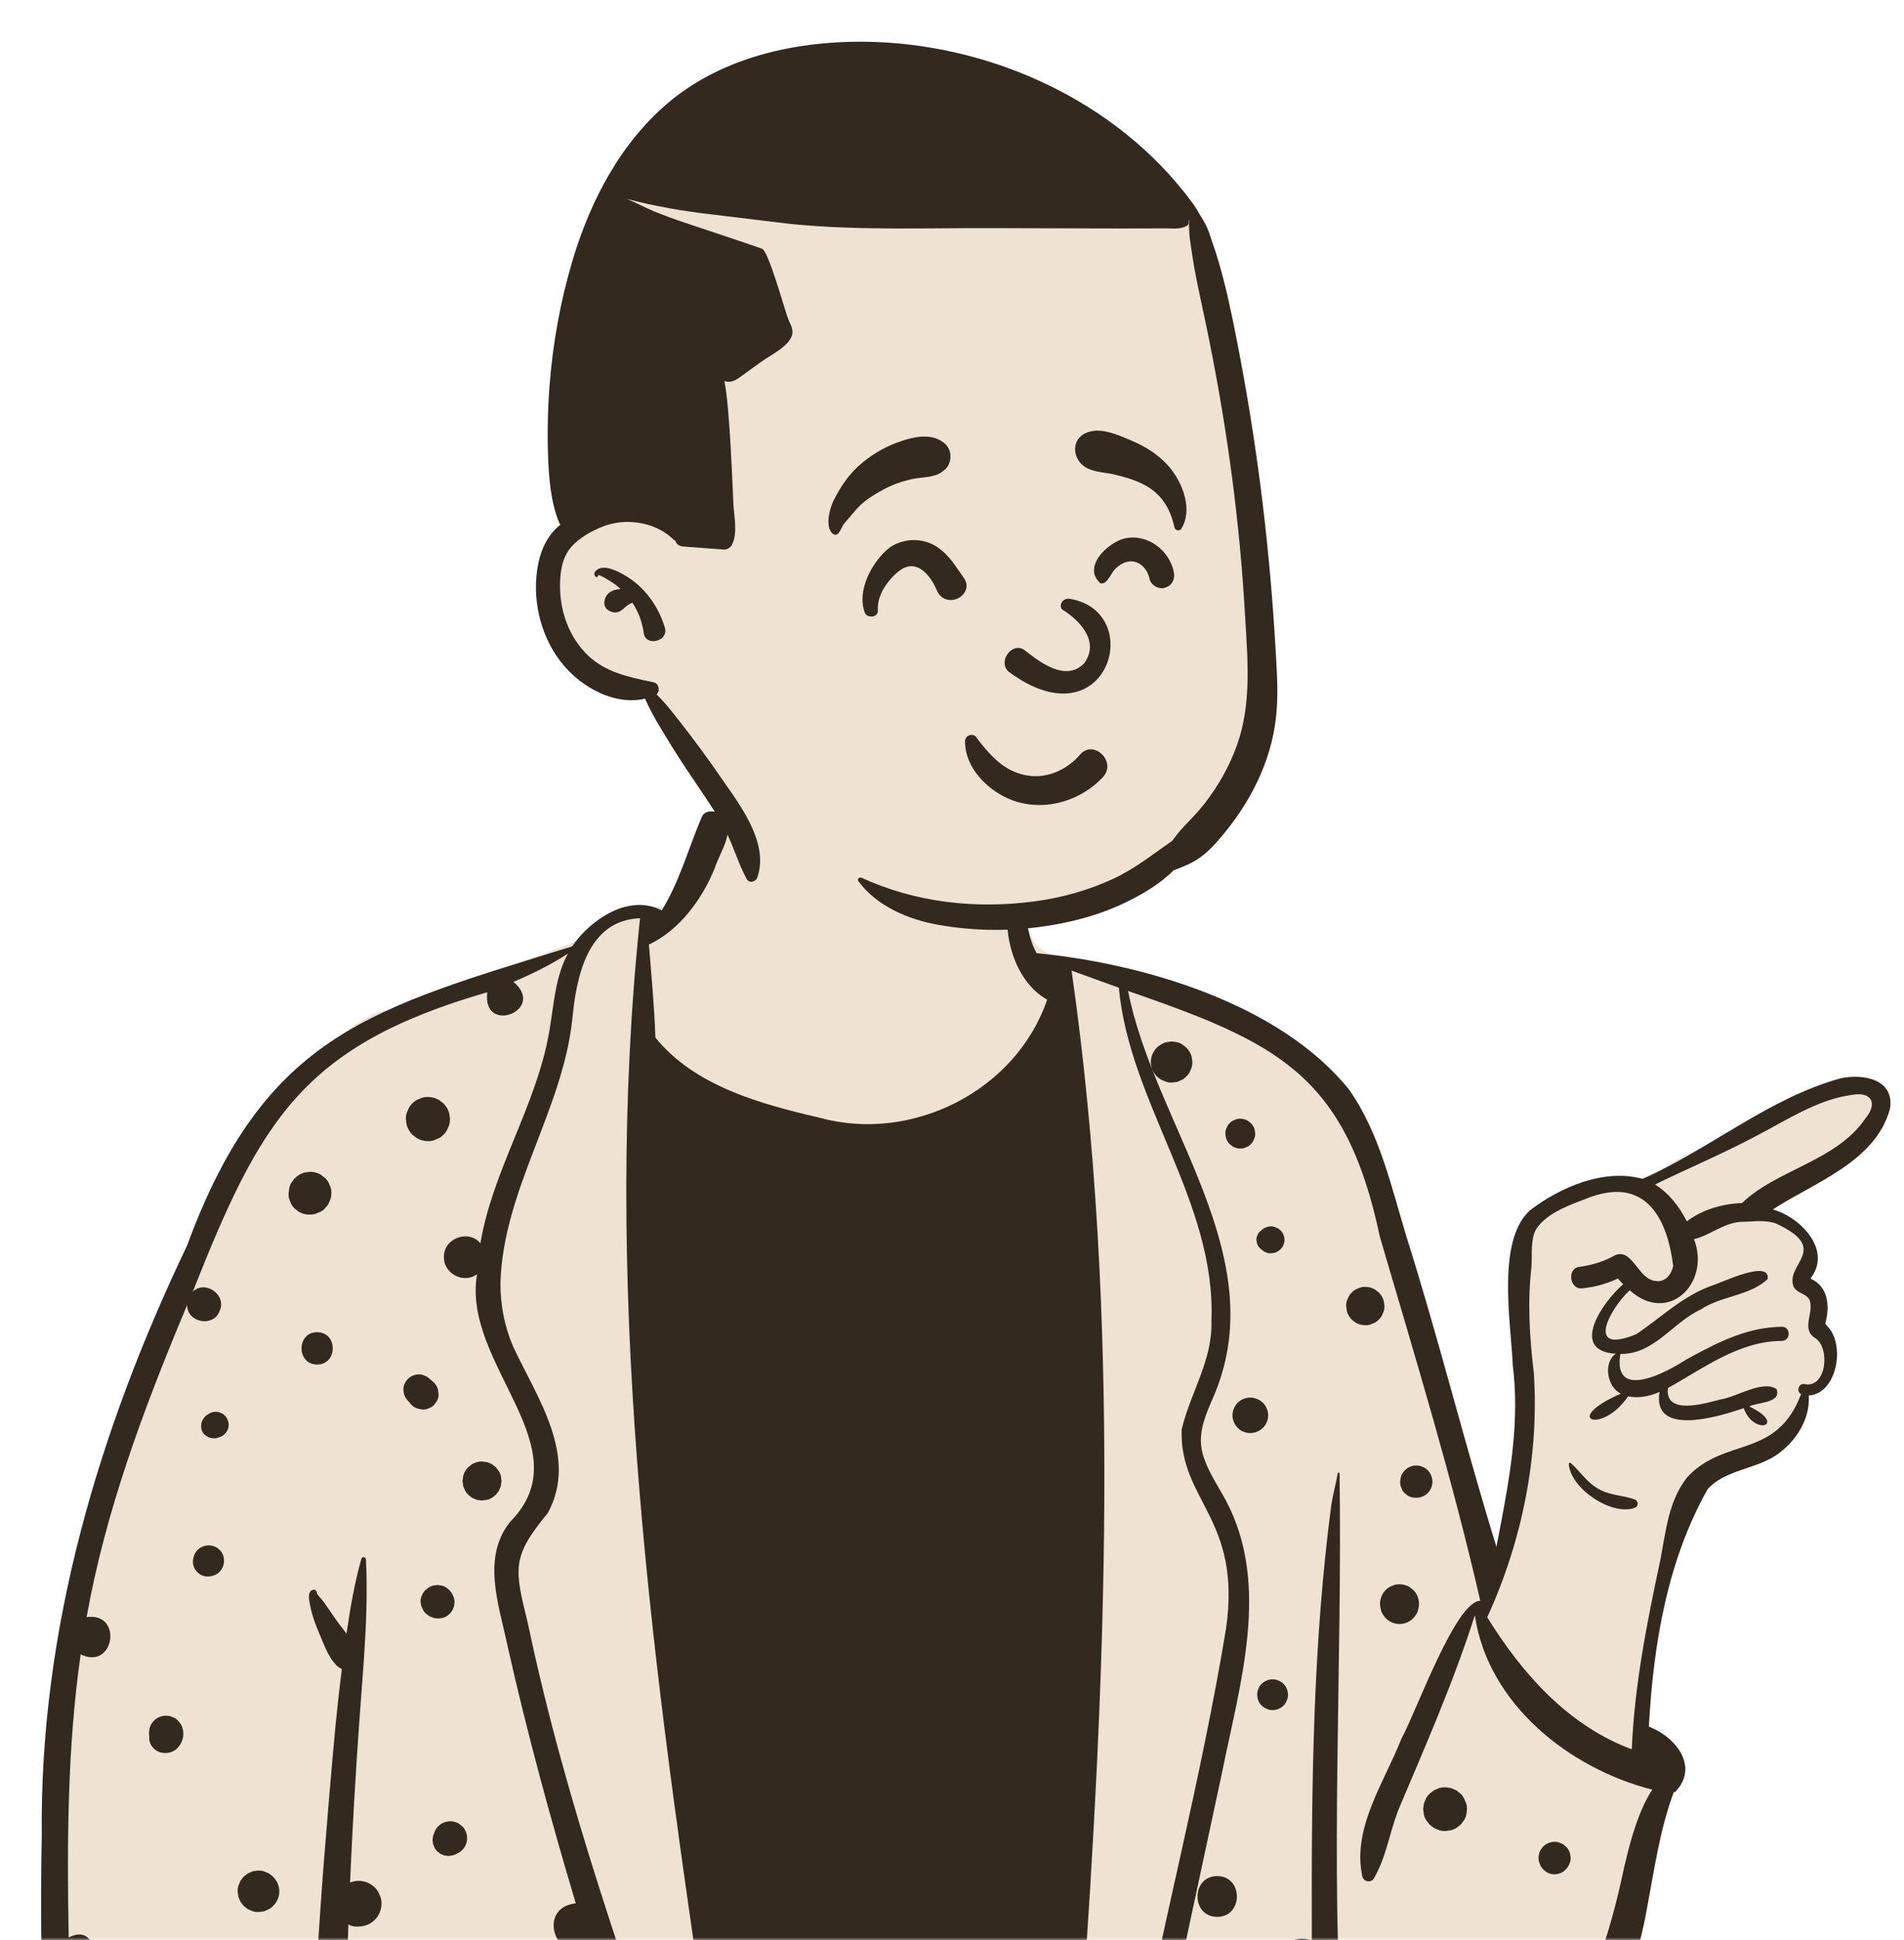 <svg xmlns="http://www.w3.org/2000/svg" width="323" height="329" viewBox="0 0 323 329" fill="none"><mask id="mask0_15548_3862" style="mask-type:alpha" maskUnits="userSpaceOnUse" x="0" y="0" width="323" height="329"><rect width="323" height="329" fill="#D9D9D9"></rect></mask><g mask="url(#mask0_15548_3862)"><path fill-rule="evenodd" clip-rule="evenodd" d="M146.281 123.332C156.182 123.82 171.597 128.065 172.368 130.777C173.572 135.013 170.986 150.894 175.311 159.448C177.155 163.094 184.157 162.767 186.87 163.955C195.947 167.928 222.82 175.463 228.36 184.952C230.58 188.753 244.222 235.922 251.47 259.985C252.287 262.698 253.21 265.207 254.214 267.531L254.583 265.726C257.538 251.181 259.016 242.377 259.016 239.311C259.016 234.522 255.195 214.314 259.016 209.176C262.798 204.088 271.913 199.928 276.014 199.846L276.137 199.844C278.83 199.844 281.166 199.003 283.146 197.319L286.05 195.859C300.819 188.448 309.448 184.383 311.937 183.663C315.908 182.515 322.666 184.961 319.287 188.633C317.034 191.081 311.373 195.411 302.304 201.624L298.885 204.341L299.298 204.557C303.717 206.883 306.316 208.841 307.093 210.431C307.895 212.07 307.51 214.009 305.94 216.247L306.178 216.479C308.164 218.429 309.158 219.736 309.158 220.402V223.655C311.134 226.549 311.628 228.963 310.64 230.896C309.652 232.829 308.085 234.504 305.94 235.922C304.359 240.08 302.476 243.04 300.292 244.8C298.107 246.561 294.332 248.027 288.966 249.198L284.111 260.808L280.176 277.119L278.194 295.319L278.769 295.736C281.437 297.679 283.146 299.12 283.146 300.609C283.146 302.928 272.381 357.467 255.632 359.908C252.009 360.436 233.223 357.847 227.055 352.829L227.146 353.371C228.598 362.137 228.291 366.689 226.225 367.027C200.842 371.189 128.754 372.474 9.959 370.885C9.252 307.834 12.448 265.844 19.547 244.913C37.702 191.382 57.719 173.098 64.721 171.532C70.856 170.161 92.126 161.695 98.073 159.448C101.954 157.981 102.786 153.583 107.209 153.583L107.566 153.585C111.844 153.628 115.637 154.393 117.768 152.193C123.361 146.42 121.797 138.429 124.117 130.777C125.396 126.562 134.132 122.732 146.281 123.332Z" fill="#F0E2D3"></path><path fill-rule="evenodd" clip-rule="evenodd" d="M119.08 138.448C119.662 137.297 121.204 137.446 122.222 137.968C125.275 140.2 122.081 144.526 121.236 147.25C119.064 152.533 115.291 157.695 110.082 160.164C110.514 165.416 111.003 170.656 111.183 175.923C117.843 184.183 129.07 187.198 139.037 189.517C154.691 193.846 172.358 184.976 177.642 169.503C171.628 166.087 169.682 157.141 171.477 150.9C171.633 150.461 172.312 150.268 172.554 150.757C174.2 154.144 173.981 158.275 175.853 161.621C193.82 163.341 217.008 170.121 228.779 184.651C233.996 191.92 236.062 201.375 238.631 209.8C244.113 227.169 248.481 244.89 253.857 262.277L254.491 258.987C256.228 249.924 257.806 240.739 256.633 231.523L256.612 231.082C256.229 223.749 253.934 210.121 259.621 205.17C264.765 201.239 272.218 198.08 278.673 199.892C290.161 194.78 300.077 186.172 312.312 182.819C316.077 182.044 321.495 182.962 320.605 188.07C318.138 197.004 307.808 200.472 300.747 205.079C305.273 206.306 310.791 211.81 307.255 216.61C307.224 216.695 307.197 216.76 307.17 216.811C310.038 218.082 310.44 221.277 309.736 224.016C309.664 224.74 309.474 224.118 309.899 224.774C313.135 227.826 311.705 236.333 306.83 236.621C307.149 240.652 304.56 244.567 301.28 246.766C297.745 249.134 292.634 249.236 289.708 252.479C282.837 264.594 280.467 278.896 279.718 292.77C284.247 294.465 288.311 299.534 284.196 303.835C284.114 303.845 284.033 303.854 283.951 303.861C281.566 310.227 280.645 317.013 279.383 323.661C277.442 335.005 272.384 345.42 265.925 354.87C258.456 367.379 238.371 365.396 228.252 357.323C228.293 359.441 228.642 361.547 227.964 363.593C226.962 365.802 224.521 364.848 224.28 362.673C218.931 365.681 217.671 355.751 223.617 357.326C223.159 350.148 222.894 342.96 222.679 335.77C215.947 337.949 215.657 326.78 222.543 329.014L222.535 325.926C222.484 302.251 222.746 278.495 225.87 255.007C226.159 253.25 226.648 251.551 226.934 249.804C226.964 249.623 227.246 249.675 227.248 249.848C227.731 282.732 225.582 315.687 227.824 348.582C229.691 349.151 230.435 351.293 231.818 352.541C234.886 355.374 239.065 356.754 243.151 357.234C254.594 358.839 259.535 355.344 264.63 345.398C262.332 346.934 259.226 344.221 260.627 341.791L260.671 341.717C262.126 339.142 266.234 340.685 265.714 343.569C270.837 335.365 273.519 326.114 275.499 316.728L275.767 315.606C276.73 311.622 277.979 307.055 280.291 303.45C266.193 299.857 252.402 288.91 250.196 273.891C246.617 285.136 241.768 296.129 237.146 307.066C235.719 310.869 235.124 314.957 233.078 318.485C232.603 319.301 231.396 319.09 231.127 318.23C229.287 310.003 234.863 302.178 237.757 294.773C240.121 290.588 246.907 271.475 251.114 271.429C246.387 250.709 240.081 230.144 234.077 209.682C228.27 182.052 216.437 176.724 191.371 168.025C195.892 191.066 216.535 213.369 205.55 237.535L205.283 238.162C204.16 240.827 203.226 243.512 204.011 246.436C204.772 249.274 206.505 251.738 207.892 254.29C215.644 268.707 210.308 285.544 207.311 300.558C203.525 318.164 199.785 335.787 195.871 353.367C195.1 356.874 194.6 360.487 193.434 363.886C192.833 365.64 189.832 365.473 190.026 363.427C190.396 359.458 191.511 355.587 192.327 351.689C197.2 326.451 203.794 301.511 207.986 276.163C210.683 257.399 200.066 254.516 200.462 242.392C201.905 236.191 205.725 230.658 205.506 224.05C206.355 203.823 191.621 187.136 189.802 167.464L186.591 166.318C184.986 165.744 183.382 165.164 181.784 164.571C190.197 223.409 187.642 283.531 183.437 342.659C182.578 345.387 183.395 364.446 179.793 362.754C179.611 363.819 179.045 364.866 177.815 364.861C166.644 364.963 155.469 365.14 144.298 365.273C138.925 364.778 131.539 366.829 126.969 363.729C121.692 362.223 121.085 347.932 119.675 342.839L119.125 339.134C110.158 278.603 102.134 216.824 108.579 155.693C99.612 156.038 97.761 165.716 97.096 172.762C95.433 188.315 85.384 201.709 84.902 217.44C84.862 221.256 85.582 224.954 87.108 228.458C91.155 237.043 98.156 246.969 92.924 256.557C86.736 264.022 87.272 265.986 89.542 275.211C95.93 305.707 106.539 335.024 116.631 364.427C114.438 375.855 101.249 333.429 100.008 330.23C94.17 333.166 90.981 323.424 97.677 322.73C93.376 308.333 89.418 293.828 86.122 279.164L86.035 278.751C84.579 271.975 81.716 264.041 86.551 258.031C99.019 245.423 78.314 231.331 80.926 216.057C78.671 217.729 75.257 215.97 75.308 213.161C75.206 209.999 79.454 208.379 81.497 210.792C83.599 198.4 90.91 187.581 93.122 175.226L93.222 174.645C93.972 170.279 94.183 165.684 96.328 161.704C93.409 163.6 90.299 165.133 87.101 166.486C92.819 171.261 81.746 175.62 82.663 168.243C51.305 177.315 44.218 189.966 32.704 219.02C34.855 216.931 38.539 219.634 37.252 222.299C36.224 225.106 31.744 224.286 31.746 221.294L31.221 222.545C24.24 239.238 17.885 256.337 14.692 274.202C20.956 273.318 19.361 283.329 13.686 280.506C11.408 296.394 11.372 312.508 11.65 328.524C16.934 325.753 17.093 335.168 11.701 332.483C11.899 345.609 12.187 358.734 12.405 371.859C12.449 374.652 8.14 374.639 8.072 371.859C7.568 351.692 6.651 331.488 7.087 311.314C6.677 276.301 16.743 242.553 31.74 211.188C45.011 175.074 63.341 170.966 97.066 160.466C100.179 155.845 106.83 151.475 112.256 154.377C115.292 149.476 116.834 143.67 119.08 138.448ZM61.3 264.316C61.425 263.87 62.061 263.982 62.081 264.421C62.363 270.086 62.112 275.789 61.724 281.478C61.489 284.952 61.201 288.421 60.956 291.871C60.307 300.972 59.784 310.084 59.386 319.202C59.526 319.144 59.668 319.093 59.818 319.052C60.504 318.865 61.191 318.865 61.877 319.052C62.489 319.223 63.025 319.522 63.486 319.954L63.583 320.048C63.961 320.398 64.229 320.813 64.385 321.292C64.608 321.718 64.721 322.174 64.721 322.662L64.718 322.784C64.715 323.484 64.542 324.133 64.188 324.738C63.845 325.319 63.383 325.782 62.802 326.128C62.197 326.478 61.547 326.652 60.848 326.655C60.773 326.662 60.698 326.669 60.623 326.672C60.103 326.692 59.617 326.584 59.168 326.349L59.101 326.329V326.329C58.931 330.954 58.791 335.583 58.69 340.212C58.598 344.246 58.475 348.28 58.394 352.314L58.356 354.332V354.332L58.282 358.791C58.258 360.626 58.27 362.382 57.646 364.111L57.571 364.311C57.123 365.466 56.773 367.074 55.573 367.716C54.615 368.229 53.323 368.039 52.773 367.039C52.31 366.204 52.711 365 53.395 364.436C53.381 364.399 53.361 364.365 53.344 364.328C53.238 364.021 53.078 363.733 52.983 363.424C52.684 362.445 52.766 361.402 52.762 360.385C52.762 358.591 52.823 356.797 52.871 355.005C52.977 351.192 53.099 347.383 53.248 343.573C53.753 330.793 54.704 318.012 55.794 305.268L56.163 300.967C56.656 295.247 57.166 289.521 57.887 283.83C57.921 283.558 57.955 283.286 57.993 283.014C57.605 282.821 57.245 282.552 56.959 282.253C55.814 281.051 55.12 279.254 54.469 277.705L54.319 277.352C53.612 275.701 52.96 274.029 52.623 272.255L52.591 272.091C52.437 271.336 52.135 269.997 52.936 269.631C53.354 269.441 53.618 269.577 53.755 269.995C53.772 270.049 53.758 270.11 53.728 270.158C54.057 270.664 54.574 271.137 54.9 271.606L56.017 273.202V273.202L56.569 274.005C57.269 275.035 58.017 276.02 58.788 276.992C59.396 272.724 60.141 268.472 61.3 264.316ZM107.091 359.437C108.488 358.343 110.762 358.937 110.762 360.956C110.762 362.985 108.485 363.57 107.091 362.475L107.022 362.424V362.424L106.955 362.37C106.197 361.777 106.171 360.234 106.898 359.59L106.955 359.543C106.999 359.505 107.044 359.471 107.091 359.437ZM46.243 355.492L46.363 355.495C46.995 355.495 47.583 355.654 48.13 355.974C48.368 356.154 48.602 356.337 48.84 356.521C49.276 356.956 49.575 357.473 49.741 358.068L49.867 358.999V358.999C49.884 359.481 49.785 359.93 49.564 360.348C49.422 360.783 49.18 361.16 48.84 361.476C48.521 361.82 48.147 362.061 47.712 362.2C47.329 362.402 46.92 362.505 46.483 362.505L46.363 362.503C45.728 362.503 45.139 362.343 44.592 362.023C44.354 361.843 44.12 361.66 43.882 361.476C43.45 361.041 43.148 360.524 42.982 359.93C42.941 359.62 42.9 359.308 42.856 358.999C42.839 358.516 42.941 358.068 43.158 357.649C43.301 357.214 43.542 356.837 43.882 356.521C44.202 356.178 44.575 355.936 45.01 355.797C45.394 355.595 45.805 355.492 46.243 355.492V355.492ZM205.333 349.031L206.223 349.15V349.15C207.076 349.344 207.763 349.972 208.221 350.689C208.466 351.073 208.599 351.488 208.619 351.933C208.718 352.375 208.697 352.82 208.558 353.265C208.456 353.7 208.256 354.081 207.96 354.404C207.858 354.564 207.739 354.71 207.603 354.839C207.324 355.305 206.903 355.61 206.468 355.923C206.101 356.158 205.703 356.283 205.275 356.304C204.993 356.379 204.707 356.379 204.422 356.304C203.997 356.283 203.599 356.158 203.232 355.923C203.015 355.757 202.798 355.587 202.583 355.42C202.393 355.199 202.216 354.972 202.05 354.734C201.938 354.472 201.829 354.213 201.72 353.955C201.519 353.333 201.618 352.783 201.727 352.161C201.744 352.056 201.771 351.96 201.809 351.858L201.882 351.661C202.078 351.144 202.182 350.969 202.529 350.519L202.661 350.343C202.727 350.255 202.795 350.169 202.872 350.091C203.09 349.867 203.399 349.68 203.644 349.486C204.167 349.184 204.731 349.034 205.333 349.031ZM89.948 346.854L90.061 346.856C90.554 346.859 91.017 346.982 91.444 347.23L92.002 347.661V347.661C92.342 348.005 92.576 348.405 92.709 348.871C92.739 349.115 92.774 349.361 92.807 349.602C92.821 349.979 92.743 350.332 92.569 350.662C92.461 351.002 92.27 351.294 92.002 351.546C91.754 351.811 91.458 352.001 91.118 352.113C90.822 352.268 90.502 352.349 90.163 352.35L90.061 352.348C89.565 352.348 89.103 352.222 88.675 351.974L88.117 351.546V351.546C87.777 351.203 87.543 350.798 87.41 350.332C87.38 350.088 87.346 349.847 87.312 349.602C87.298 349.225 87.376 348.871 87.55 348.545C87.662 348.205 87.849 347.909 88.117 347.661C88.365 347.393 88.661 347.202 89.001 347.094C89.298 346.938 89.611 346.859 89.948 346.854V346.854ZM67.519 345.731C68.229 345.724 68.95 345.925 69.531 346.336C70.095 346.736 70.523 347.168 70.799 347.818C70.873 347.995 70.948 348.168 71.013 348.344C71.305 349.123 71.359 349.904 70.955 350.666C70.564 351.403 69.721 351.726 68.966 351.946C68.328 352.137 67.604 352.168 66.968 351.94C66.652 351.828 66.343 351.709 66.058 351.536C65.524 351.206 65.235 350.815 64.878 350.332C64.6 349.857 64.46 349.34 64.46 348.79C64.46 348.235 64.6 347.722 64.878 347.243C65.425 346.309 66.438 345.738 67.519 345.731ZM31.494 346.387C32.392 346.387 33.18 346.801 33.721 347.501C34.267 348.212 34.468 349.095 34.227 349.976C33.972 350.907 33.201 351.723 32.245 351.957C31.539 352.13 30.961 352.124 30.257 352.004C29.663 351.903 29.207 351.549 28.752 351.182C28.232 350.757 28.072 349.982 28.157 349.357C28.238 348.732 28.528 348.324 28.966 347.953L28.969 347.943L28.806 348.069C28.868 348.015 28.928 347.957 28.99 347.899C29.01 347.865 29.027 347.828 29.044 347.79C29.296 347.362 29.635 347.026 30.06 346.774C30.505 346.516 30.981 346.387 31.494 346.387ZM240.705 336.093C241.197 335.96 241.694 335.96 242.186 336.093C242.55 336.178 242.866 336.344 243.135 336.592C243.407 336.769 243.629 336.996 243.798 337.278L243.852 337.374C244.239 338.033 244.3 338.787 244.134 339.522C243.927 340.429 243.091 341.255 242.186 341.469L242.156 341.475V341.475L242.125 341.483C241.758 341.598 241.388 341.615 241.021 341.53C240.65 341.513 240.307 341.405 239.991 341.201C239.59 340.942 239.254 340.609 238.995 340.208C238.791 339.889 238.683 339.546 238.665 339.175C238.601 338.931 238.601 338.686 238.665 338.441C238.683 338.07 238.791 337.727 238.995 337.408L239.43 336.847V336.847L239.475 336.81V336.81C239.821 336.463 240.232 336.225 240.705 336.093ZM206.488 318.108C210.944 318.108 210.937 325.02 206.488 325.02C202.033 325.02 202.04 318.108 206.488 318.108ZM43.365 317.234C43.834 317.129 44.303 317.149 44.769 317.295C45.051 317.414 45.33 317.533 45.609 317.648L46.322 318.2V318.2C46.455 318.312 46.519 318.434 46.642 318.594L46.795 318.794C47.016 319.09 47.021 319.152 47.264 319.783C47.427 320.388 47.427 320.993 47.264 321.598C47.185 321.89 47.066 322.165 46.914 322.42C46.774 322.665 46.606 322.88 46.418 323.077L46.322 323.175C46.003 323.518 45.626 323.759 45.191 323.902C44.915 324.062 44.62 324.14 44.303 324.14C43.834 324.245 43.365 324.225 42.9 324.078C42.618 323.96 42.339 323.841 42.06 323.725L41.347 323.175L40.796 322.461L40.621 322.043V322.043L40.443 321.622L40.317 320.687C40.3 320.201 40.399 319.753 40.619 319.331C40.704 319.035 40.854 318.774 41.071 318.556C41.228 318.291 41.438 318.08 41.704 317.924C41.921 317.706 42.183 317.557 42.478 317.472C42.754 317.312 43.05 317.234 43.365 317.234ZM263.733 312.296C264.104 312.283 264.45 312.361 264.77 312.53C264.882 312.568 264.991 312.615 265.096 312.67C265.507 312.911 265.833 313.237 266.075 313.646C266.272 313.958 266.381 314.295 266.398 314.658C266.471 314.986 266.465 315.316 266.376 315.644L266.347 315.742C266.272 316.011 266.16 316.259 266.011 316.486C265.996 316.514 265.98 316.541 265.959 316.565C265.732 316.925 265.429 317.22 265.055 317.442C264.641 317.679 264.195 317.802 263.713 317.805C262.751 317.805 261.922 317.285 261.415 316.486C261.344 316.374 261.303 316.231 261.253 316.116C261.208 316.007 261.137 315.868 261.099 315.742C260.97 315.26 260.97 314.777 261.099 314.295C261.184 313.941 261.344 313.632 261.585 313.37C261.779 313.075 262.034 312.84 262.35 312.67C262.742 312.441 263.164 312.319 263.611 312.299L263.733 312.296ZM75.617 308.915C76.088 308.786 76.556 308.776 77.023 308.885L77.14 308.915C77.514 309.003 77.837 309.173 78.115 309.424C78.425 309.628 78.673 309.897 78.853 310.23C79.111 310.675 79.241 311.158 79.244 311.674C79.241 312.191 79.111 312.673 78.853 313.118C78.598 313.55 78.255 313.89 77.823 314.145L77.45 314.325V314.325C77.137 314.522 76.804 314.628 76.443 314.644C76.202 314.709 75.961 314.709 75.723 314.644C75.478 314.644 75.25 314.583 75.04 314.461C74.809 314.396 74.611 314.281 74.442 314.111C74.146 313.92 73.915 313.669 73.745 313.353L73.469 312.704V312.704L73.375 311.983V311.983L73.469 311.266V311.266L73.619 310.913V310.913C73.755 310.427 74 310.006 74.356 309.649C74.713 309.295 75.135 309.05 75.617 308.915ZM244.158 303.181C244.654 303.025 245.147 303.004 245.639 303.113C245.972 303.113 246.285 303.198 246.574 303.368C246.89 303.456 247.162 303.613 247.393 303.844C247.797 304.105 248.114 304.452 248.348 304.884L248.722 305.771V305.771C248.946 306.345 248.864 307.192 248.729 307.769C248.617 308.245 248.399 308.66 248.076 309.013C247.913 309.288 247.696 309.506 247.42 309.669C247.105 309.955 246.742 310.159 246.331 310.28L246.217 310.311L246.176 310.321C246.169 310.325 246.163 310.325 246.156 310.325C246.153 310.329 246.145 310.329 246.142 310.329C245.979 310.369 245.813 310.393 245.639 310.4C245.147 310.508 244.654 310.488 244.158 310.332C243.865 310.209 243.57 310.083 243.274 309.958C243.023 309.768 242.774 309.574 242.523 309.38C242.329 309.129 242.136 308.877 241.942 308.629C241.67 308.204 241.524 307.742 241.503 307.249C241.415 306.92 241.415 306.594 241.503 306.264C241.503 305.927 241.588 305.618 241.755 305.329C241.904 304.867 242.159 304.469 242.523 304.133C242.774 303.939 243.023 303.745 243.274 303.555C243.57 303.429 243.865 303.304 244.158 303.181ZM27.399 291.015C27.912 290.875 28.426 290.875 28.939 291.015L29.628 291.303V291.303C29.968 291.487 30.237 291.735 30.441 292.051C30.699 292.329 30.872 292.659 30.961 293.037C31.161 293.553 31.138 294.372 30.978 294.899C30.798 295.497 30.519 295.973 30.087 296.422C29.37 297.162 28.269 297.377 27.294 297.152C27.025 297.091 26.77 296.972 26.539 296.826C25.802 296.371 25.306 295.575 25.309 294.695C25.309 294.6 25.316 294.505 25.33 294.41C25.282 294.216 25.265 294.015 25.272 293.804L25.374 293.037V293.037L25.38 293.016C25.517 292.53 25.761 292.109 26.118 291.752C26.447 291.426 26.832 291.189 27.271 291.048L27.382 291.015H27.399ZM283.849 214.701C282.921 207.089 279.43 198.9 268.783 203.37L267.993 203.666C265.358 204.663 262.288 205.974 260.685 208.277C259.58 209.864 259.954 212.94 259.801 214.792C259.107 220.814 259.48 226.828 260.203 232.825C261.136 246.881 258.181 261.444 252.297 274.219C258.186 283.747 266.067 292.634 276.817 296.605C277.272 285.772 279.393 275.138 281.65 264.567L281.739 264.106C282.642 259.34 283.094 254.448 286.224 250.483C292.592 243.57 301.351 247.483 305.542 236.376C304.662 235.931 305.148 234.409 306.208 234.701C309.884 235.353 310.481 228.54 307.965 226.898C305.344 225.3 307.983 222.351 306.867 220.223C306.245 219.306 304.903 219.275 304.294 218.218C302.681 214.327 310.754 211.833 301.261 207.447C299.318 206.756 297.146 207.184 295.187 207.176C292.304 207.446 290.013 209.477 287.377 210.116C290.247 217.548 283.005 224.705 276.467 218.769C272.91 222.131 268.932 229.795 277.579 226.222C281.811 223.397 285.455 219.746 290.368 218.007L290.472 217.975C292.295 217.377 300.276 213.5 299.88 216.856C296.891 219.741 291.961 219.707 288.499 222.048C283.699 224.268 280.63 229.647 274.884 229.572C273.559 237.615 282.686 232.722 286.085 230.503L287.028 229.992C291.822 227.402 296.688 225.003 302.279 224.971C303.822 224.961 303.815 227.34 302.279 227.36C294.993 227.406 289.062 231.96 282.959 235.346C282.358 240.041 289.233 237.986 291.842 237.293C294.578 236.909 298.971 233.95 301.365 235.513C302.302 237.919 298.181 237.74 296.747 238.47C303.296 241.616 297.558 243.597 295.802 238.762L295.287 238.937C290.902 240.411 280.267 243.445 281.532 236.016C279.926 236.726 277.969 237.151 276.196 236.757C271.772 243.299 264.717 240.768 274.972 236.308C272.661 235.233 271.889 231.083 274.109 229.538C266.037 229.046 272.03 220.576 275.371 217.754C275.056 217.435 274.75 217.11 274.465 216.78C272.539 217.698 270.514 218.255 268.348 218.452C266.275 218.639 265.813 215.112 267.859 214.823C270.051 214.514 272.07 213.929 274 212.828C276.926 211.564 277.924 216.992 280.852 217.185C282.449 217.501 283.529 216.101 283.849 214.701ZM215.885 284.741C216.592 284.741 217.221 285.037 217.734 285.505C218.247 285.974 218.468 286.678 218.499 287.351C218.512 287.711 218.437 288.047 218.274 288.36C218.169 288.683 217.989 288.962 217.734 289.2C217.258 289.672 216.555 289.965 215.885 289.965C215.179 289.965 214.55 289.669 214.036 289.2C213.523 288.727 213.302 288.027 213.272 287.351C213.258 286.994 213.333 286.657 213.496 286.345C213.591 286.054 213.746 285.797 213.962 285.577L214.036 285.505C214.512 285.03 215.216 284.741 215.885 284.741ZM237.305 268.623L237.418 268.625C238.016 268.628 238.571 268.778 239.087 269.077C239.311 269.25 239.536 269.42 239.757 269.594C240.168 270.008 240.45 270.494 240.606 271.055C240.766 271.64 240.766 272.228 240.606 272.812C240.552 273.149 240.426 273.475 240.229 273.757C239.937 274.243 239.549 274.634 239.06 274.922C238.553 275.218 238.006 275.364 237.418 275.367C236.831 275.364 236.283 275.218 235.777 274.922C235.287 274.634 234.9 274.243 234.611 273.757C234.411 273.475 234.285 273.149 234.23 272.812C234.071 272.228 234.071 271.64 234.23 271.055C234.376 270.534 234.629 270.078 234.994 269.684L235.08 269.594C235.379 269.271 235.733 269.043 236.144 268.91C236.505 268.721 236.892 268.624 237.305 268.623ZM73.836 268.805C74.088 268.737 74.336 268.737 74.588 268.805C74.962 268.822 75.311 268.934 75.635 269.138C75.825 269.287 76.015 269.434 76.206 269.58L76.371 269.779C76.726 270.211 76.735 270.285 77.007 270.943C77.12 271.31 77.137 271.677 77.055 272.044C77.055 272.292 76.991 272.523 76.868 272.737C76.8 272.972 76.685 273.176 76.511 273.346C76.389 273.553 76.226 273.719 76.018 273.842C75.754 274.083 75.441 274.25 75.081 274.335L74.35 274.433V274.433C74.255 274.42 74.156 274.406 74.061 274.396C73.946 274.392 73.835 274.379 73.726 274.358L73.615 274.334V274.334L73.515 274.307C73.382 274.269 73.252 274.217 73.126 274.151C72.889 274.083 72.681 273.964 72.504 273.787C72.199 273.59 71.954 273.325 71.777 272.996L71.73 272.887V272.887C71.665 272.771 71.611 272.652 71.57 272.523C71.454 272.319 71.397 272.102 71.393 271.867C71.326 271.555 71.33 271.246 71.411 270.937L71.441 270.834L71.703 270.212C71.838 270.001 71.981 269.787 72.164 269.614C72.275 269.516 72.545 269.305 72.697 269.2L72.79 269.138V269.138C73.113 268.934 73.463 268.822 73.836 268.805ZM32.864 263.945C33.353 262.018 35.882 261.41 37.258 262.786C38.634 264.163 38.026 266.691 36.1 267.181L35.879 267.235V267.235C34.016 267.707 32.337 266.025 32.81 264.163L32.864 263.945V263.945ZM266.129 248.227C266.115 248.037 266.36 247.969 266.483 248.081C268.121 249.549 269.164 251.31 271.152 252.448C273.151 253.59 275.21 253.498 277.293 254.235C278 254.487 278.004 255.432 277.293 255.68C273.351 257.057 266.428 252.39 266.129 248.227ZM80.892 247.928C81.331 247.792 81.772 247.772 82.211 247.87C82.51 247.87 82.788 247.945 83.043 248.094C83.325 248.173 83.567 248.315 83.774 248.519C84.022 248.665 84.219 248.866 84.369 249.114C84.661 249.434 84.858 249.807 84.96 250.236L85.076 251.116V251.116L84.96 251.996V251.996C84.848 252.257 84.736 252.523 84.627 252.784L84.323 253.196C84.077 253.524 84.038 253.528 83.441 253.971C83.061 254.212 82.649 254.344 82.211 254.361C81.918 254.443 81.626 254.443 81.331 254.361C81.035 254.361 80.756 254.287 80.498 254.137C80.219 254.059 79.975 253.916 79.767 253.712C79.407 253.478 79.125 253.168 78.917 252.784C78.805 252.523 78.694 252.257 78.585 251.996L78.465 251.116V251.116L78.585 250.236V250.236L78.591 250.208V250.208C78.748 249.658 79.026 249.179 79.427 248.774L80.087 248.264V248.264C80.345 248.098 80.613 248.013 80.892 247.928ZM239.539 248.587C240.48 248.329 241.514 248.601 242.203 249.291C242.893 249.981 243.165 251.01 242.907 251.952C242.652 252.869 241.915 253.613 240.994 253.862C240.718 253.936 240.44 253.977 240.158 253.964C239.685 253.96 239.243 253.841 238.832 253.604L238.302 253.192V253.192C238.043 252.954 237.864 252.672 237.758 252.346C237.591 252.033 237.517 251.697 237.53 251.333L237.527 251.269C237.517 251.14 237.534 251.01 237.575 250.885C237.575 250.752 237.595 250.623 237.629 250.497C237.877 249.58 238.625 248.838 239.539 248.587ZM36.592 239.384C36.895 239.374 37.177 239.435 37.438 239.574C37.714 239.663 37.948 239.812 38.145 240.03C38.363 240.227 38.512 240.465 38.601 240.737C38.74 240.999 38.801 241.281 38.791 241.583C38.791 241.98 38.689 242.351 38.492 242.691C38.377 242.841 38.261 242.99 38.145 243.136C37.873 243.411 37.551 243.598 37.177 243.703L36.959 243.778V243.778C36.64 243.894 36.327 243.901 35.994 243.857C35.644 243.809 35.321 243.714 35.036 243.496C34.757 243.333 34.536 243.112 34.373 242.833L34.186 242.392V242.392C34.145 242.242 34.128 242.018 34.118 241.861C34.118 241.838 34.118 241.818 34.115 241.794C34.115 241.661 34.156 241.338 34.189 241.206C34.264 240.927 34.417 240.662 34.59 240.437C34.74 240.203 34.944 240.019 35.195 239.884L35.218 239.867V239.867L35.243 239.85C35.321 239.795 35.403 239.741 35.484 239.683C35.824 239.486 36.195 239.384 36.592 239.384ZM212.089 236.971C212.633 236.971 213.139 237.11 213.608 237.382C213.625 237.389 213.642 237.396 213.656 237.403C214.105 237.668 214.461 238.025 214.726 238.473C214.998 238.939 215.134 239.442 215.134 239.979C215.134 240.519 214.998 241.019 214.726 241.484C214.461 241.933 214.105 242.29 213.656 242.555C213.642 242.565 213.625 242.571 213.608 242.579C213.139 242.85 212.633 242.986 212.089 242.99C211.549 242.986 211.042 242.85 210.573 242.579C209.656 242.042 209.081 241.039 209.081 239.979C209.081 238.918 209.656 237.916 210.573 237.382C211.042 237.11 211.549 236.971 212.089 236.971ZM70.954 233.041L71.047 233.039C71.407 233.025 71.743 233.1 72.052 233.267C72.375 233.372 72.657 233.552 72.895 233.807L73.392 234.222V234.222L73.536 234.338C73.559 234.358 73.583 234.378 73.605 234.399C73.939 234.735 74.166 235.129 74.296 235.584C74.337 235.846 74.37 236.104 74.398 236.366C74.472 237.046 74.071 237.743 73.63 238.225C73.392 238.48 73.109 238.66 72.783 238.769C72.471 238.932 72.131 239.007 71.77 238.993C71.033 238.929 70.333 238.772 69.803 238.201C69.741 238.133 69.683 238.062 69.623 237.991L69.198 237.501V237.501C68.875 237.175 68.65 236.791 68.528 236.349C68.494 236.115 68.464 235.883 68.433 235.652C68.402 234.956 68.742 234.303 69.198 233.807C69.619 233.348 70.332 233.067 70.954 233.041ZM53.799 225.885C57.333 225.885 57.327 231.367 53.799 231.367C50.268 231.367 50.275 225.885 53.799 225.885ZM231.502 218.199L231.613 218.201C232.198 218.204 232.745 218.351 233.252 218.646L233.911 219.153V219.153C234.312 219.56 234.591 220.036 234.747 220.587C234.784 220.875 234.822 221.165 234.863 221.45C234.88 221.899 234.784 222.317 234.581 222.704C234.452 223.105 234.227 223.455 233.911 223.751C233.615 224.067 233.268 224.291 232.864 224.42C232.477 224.624 232.059 224.719 231.613 224.702C231.026 224.699 230.478 224.553 229.972 224.257C229.751 224.087 229.534 223.917 229.313 223.751C228.943 223.374 228.677 222.94 228.518 222.442L228.48 222.317L228.361 221.45C228.344 221.005 228.439 220.587 228.643 220.199C228.773 219.795 228.997 219.448 229.313 219.153C229.609 218.836 229.959 218.612 230.36 218.483C230.715 218.296 231.096 218.2 231.502 218.199ZM215.583 207.938C215.899 207.927 216.191 207.992 216.467 208.135C216.748 208.226 216.993 208.386 217.2 208.607C217.639 208.957 217.907 209.657 217.907 210.224C217.907 210.792 217.639 211.492 217.2 211.842C216.915 212.124 216.578 212.321 216.191 212.43L215.583 212.512V212.512C214.991 212.539 214.39 212.23 213.968 211.842C213.883 211.764 213.802 211.686 213.717 211.611C213.333 211.258 213.167 210.731 213.142 210.224C213.132 209.956 213.19 209.705 213.312 209.47C213.391 209.226 213.527 209.018 213.717 208.838C213.802 208.763 213.883 208.685 213.968 208.607C214.427 208.182 214.964 207.968 215.583 207.938ZM316.444 189.657C318.678 186.937 317.377 185 314.021 185.673C308.24 186.455 302.8 190.109 297.708 192.729C292.151 195.664 286.424 198.084 280.756 200.842C283.095 202.278 284.834 204.526 286.163 207.091C288.816 205.077 292.206 204.114 295.516 203.988C301.521 198.237 311.466 196.92 316.444 189.657ZM52.61 198.687C53.215 198.69 53.783 198.832 54.314 199.116L54.428 199.179L55.155 199.743C55.508 200.07 55.757 200.457 55.903 200.902C56.127 201.331 56.229 201.796 56.212 202.292C56.229 202.789 56.127 203.251 55.903 203.679C55.757 204.128 55.508 204.512 55.155 204.838C54.955 205.1 54.696 205.303 54.387 205.453C54.098 205.572 53.813 205.694 53.524 205.817C53.201 205.919 52.827 205.932 52.477 205.949C51.841 205.946 51.25 205.786 50.699 205.467L49.986 204.916V204.916C49.643 204.597 49.398 204.219 49.255 203.781C49.053 203.395 48.95 202.983 48.95 202.542L48.953 202.422C48.953 202.395 48.953 202.364 48.956 202.333C48.997 202.014 49.041 201.694 49.085 201.375C49.197 200.906 49.411 200.495 49.731 200.148C49.812 199.985 49.921 199.852 50.061 199.743C50.509 199.295 51.039 198.989 51.651 198.815C51.971 198.775 52.29 198.73 52.61 198.687ZM210.3 189.682L210.403 189.684C210.862 189.684 211.287 189.799 211.681 190.027C211.854 190.16 212.024 190.292 212.194 190.425C212.511 190.741 212.728 191.115 212.847 191.543L212.939 192.215V192.215C212.949 192.566 212.877 192.889 212.718 193.191C212.616 193.504 212.442 193.776 212.194 194.007C211.967 194.255 211.695 194.428 211.379 194.53C211.08 194.69 210.753 194.761 210.403 194.748C209.948 194.748 209.52 194.632 209.125 194.401C208.955 194.272 208.782 194.139 208.612 194.007C208.326 193.717 208.119 193.379 207.995 192.995L207.963 192.889L207.872 192.215C207.858 191.866 207.929 191.543 208.089 191.24C208.191 190.925 208.368 190.652 208.612 190.425C208.843 190.176 209.116 190.003 209.428 189.901C209.7 189.758 209.992 189.685 210.3 189.682V189.682ZM72.474 186.001L72.593 186.003C73.269 186.007 73.898 186.176 74.482 186.516C74.734 186.71 74.986 186.904 75.237 187.101C75.703 187.566 76.022 188.117 76.202 188.753L76.335 189.745V189.745C76.355 190.261 76.246 190.741 76.012 191.186C75.862 191.652 75.604 192.053 75.237 192.392C74.901 192.756 74.499 193.014 74.034 193.164C73.589 193.398 73.109 193.507 72.593 193.487C71.916 193.487 71.288 193.317 70.703 192.977C70.452 192.783 70.201 192.586 69.946 192.392C69.483 191.923 69.164 191.373 68.984 190.741L68.851 189.745V189.745C68.831 189.232 68.939 188.749 69.174 188.304C69.323 187.842 69.582 187.437 69.946 187.101C70.286 186.734 70.686 186.476 71.152 186.326C71.563 186.11 72.003 186.003 72.474 186.001ZM198.315 176.657C198.624 176.576 198.933 176.576 199.242 176.657C199.705 176.677 200.137 176.817 200.538 177.072L201.241 177.616V177.616C201.251 177.626 201.261 177.636 201.272 177.65C201.697 178.078 201.992 178.584 202.155 179.166L202.278 180.08V180.08C202.295 180.552 202.196 180.994 201.982 181.402C201.854 181.794 201.643 182.135 201.353 182.43L201.241 182.54C200.925 182.88 200.554 183.121 200.123 183.26C199.851 183.421 199.555 183.499 199.242 183.499C198.781 183.604 198.315 183.584 197.852 183.437C197.577 183.318 197.298 183.203 197.02 183.087L196.931 183.036C195.881 182.462 195.232 181.259 195.232 180.08C195.232 178.9 195.881 177.694 196.931 177.119C196.962 177.106 196.989 177.089 197.02 177.072C197.421 176.817 197.852 176.677 198.315 176.657Z" fill="#33291F"></path><path fill-rule="evenodd" clip-rule="evenodd" d="M155.843 11.577C175.14 11.577 195.1 26.535 202.173 36.08C210.352 47.116 216.804 100.098 213.778 118.076C210.751 136.054 195.716 155.649 169.616 155.649C143.515 155.649 127.632 152.434 126.995 147.765C126.358 143.095 109.78 117.103 109.78 117.103C109.78 117.103 92.825 112.334 92.758 100.943C92.692 89.552 101.844 85.407 101.844 85.407C101.844 85.407 98.581 40.452 106.799 28.747C115.017 17.043 136.546 11.577 155.843 11.577Z" fill="#F0E2D3"></path><path fill-rule="evenodd" clip-rule="evenodd" d="M146.018 7.071L146.362 7.073C167.713 7.21 189.428 17.035 202.131 34.198L202.513 34.72C202.534 34.747 202.914 35.313 203.004 35.474C203.53 36.419 204.15 37.303 204.626 38.264C205.028 39.08 205.295 39.991 205.59 40.86L205.68 41.119C206.438 43.287 207.077 45.476 207.641 47.702C208.735 52.035 209.588 56.436 210.418 60.827C213.381 76.55 215.319 92.498 216.296 108.466L216.488 111.677C216.685 115.007 216.834 118.352 216.46 121.671C216.028 125.535 214.917 129.161 213.235 132.662C211.685 135.891 209.687 138.881 207.4 141.631C206.176 143.102 204.878 144.533 203.281 145.61C202.009 146.467 200.524 147.031 199.093 147.575C196.766 149.899 193.778 151.656 190.859 153.06C186.047 155.368 180.83 156.642 175.552 157.281C170.155 157.93 164.704 157.774 159.351 156.846C154.236 155.962 148.754 153.702 145.604 149.396C145.332 149.026 145.838 148.676 146.171 148.829C155.314 153.06 165.587 154.164 175.552 152.829C180.201 152.207 184.775 150.922 189.02 148.927C192.603 147.245 195.623 144.798 198.838 142.582C199.464 141.75 200.096 140.931 200.817 140.169L201.941 138.99C202.782 138.104 203.607 137.207 204.358 136.237C206.676 133.25 208.596 129.862 209.864 126.296C212.33 119.357 211.663 111.824 211.227 104.592L211.189 103.955C210.741 96.219 210.009 88.512 208.997 80.831C207.984 73.14 206.696 65.48 205.174 57.874C204.423 54.125 203.579 50.401 202.836 46.652C202.451 44.718 202.183 42.757 201.891 40.803C201.714 39.614 201.717 38.468 201.714 37.306C201.68 37.36 201.639 37.411 201.598 37.462C201.721 37.751 201.636 38.122 201.337 38.291C200.205 38.937 198.9 38.72 197.626 38.723C196.273 38.73 194.92 38.733 193.567 38.737C192.159 38.742 190.75 38.742 189.341 38.74L185.115 38.73L168.211 38.679C157.14 38.646 145.882 39.086 134.847 38.042L134.005 37.959C133.138 37.859 123.352 36.663 120.705 36.353L120.625 36.344C115.789 35.787 111.021 34.961 106.321 33.724C107.856 34.339 109.335 35.168 110.857 35.797C112.822 36.606 114.837 37.313 116.853 37.989C120.989 39.379 125.131 40.728 129.25 42.162C130.431 42.573 133.115 52.69 133.791 54.29L133.811 54.336C134.154 55.107 134.627 55.954 134.365 56.831C133.788 58.768 130.725 60.202 129.206 61.296L127.645 62.423V62.423L125.602 63.901C124.764 64.501 123.991 64.96 122.895 64.617C122.891 64.613 122.888 64.613 122.885 64.613C123.823 68.967 124.278 83.047 124.418 85.517C124.54 87.669 125.172 90.425 124.166 92.386C123.928 92.852 123.31 93.219 122.783 93.181C120.485 93.008 118.188 92.838 115.891 92.668C115.275 92.62 114.715 92.27 114.545 91.645L114.538 91.611V91.611C114.463 91.632 114.379 91.618 114.307 91.543C114.181 91.417 114.052 91.295 113.919 91.176C110.895 88.478 106.164 87.811 102.432 89.215C100.475 89.949 98.249 91.186 96.869 92.79C95.336 94.571 95.007 97.059 95.003 99.332C94.996 103.717 96.58 108.155 99.812 111.197C102.782 113.989 106.613 114.802 110.468 115.601L110.881 115.686C111.761 115.87 112.04 117.182 111.378 117.732C113.141 119.459 114.664 121.518 116.149 123.418C118.121 125.938 120.007 128.558 121.842 131.184L122.728 132.455C125.884 136.959 130.452 143.164 128.465 148.795C128.2 149.553 127.092 149.825 126.66 149.029C125.243 146.412 124.451 143.53 123.106 140.883C121.784 138.287 120.139 135.88 118.507 133.474L117.566 132.08C115.999 129.751 114.447 127.397 113.009 124.998L112.007 123.337C111.065 121.769 110.134 120.148 109.44 118.463C104.801 119.581 99.758 117.093 96.499 113.78C92.4 109.606 90.473 103.458 91.003 97.677C91.282 94.653 92.176 91.727 94.391 89.552C94.616 89.334 94.85 89.127 95.092 88.919C95.007 88.875 94.936 88.807 94.901 88.726C93.416 85.198 93.1 80.994 92.974 77.195C92.842 73.266 92.927 69.327 93.226 65.405C93.773 58.214 95.071 51.06 97.131 44.147C100.179 33.931 105.417 23.929 113.784 17.074C122.706 9.763 134.66 7.052 146.018 7.071ZM101.604 96.427C102.864 95.855 104.829 96.874 105.951 97.523L106.025 97.565C109.338 99.492 111.697 102.775 112.788 106.412C113.488 108.757 109.556 109.691 109.223 107.394C108.951 105.521 108.325 103.768 107.296 102.201C107.051 102.282 106.813 102.388 106.599 102.524C105.78 103.054 105.304 103.965 104.166 103.829C103.323 103.73 102.46 103.146 102.517 102.18C102.609 100.587 103.894 99.951 105.271 99.87C105.074 99.694 104.876 99.52 104.673 99.352L104.451 99.173C104.199 98.991 101.506 97.134 101.428 97.612L101.426 97.64C101.43 97.83 101.175 97.939 101.046 97.796C100.526 97.239 101.009 96.699 101.604 96.427Z" fill="#33291F"></path><path fill-rule="evenodd" clip-rule="evenodd" d="M180.313 135.929C177.809 136.655 175.122 136.719 172.57 135.971C170.255 135.291 167.879 133.796 166.175 131.818C164.662 130.061 163.682 127.926 163.72 125.646C163.724 125.386 163.817 125.169 163.961 125C164.115 124.818 164.33 124.694 164.561 124.639C164.798 124.584 165.049 124.604 165.262 124.701C165.456 124.788 165.621 124.938 165.725 125.155C165.987 125.499 166.247 125.838 166.509 126.168C168.614 128.767 170.653 130.709 173.818 131.406C175.536 131.784 177.251 131.617 178.825 131.04C180.509 130.422 182.032 129.337 183.226 127.947C183.765 127.319 184.402 127.063 185.024 127.059C185.73 127.054 186.427 127.382 186.953 127.906C187.469 128.421 187.815 129.121 187.846 129.853C187.874 130.495 187.664 131.167 187.106 131.766C185.269 133.738 182.889 135.183 180.313 135.929ZM180.235 103.374C182.802 104.934 186.712 108.572 183.951 112.439C180.702 115.849 176.023 111.939 173.717 110.171C171.579 108.801 169.177 112.325 171.16 113.925C187.821 126.26 194.583 103.782 181.533 101.54C180.097 101.293 179.563 102.892 180.235 103.374ZM156.228 96.51C155.403 95.983 154.433 95.802 153.358 96.291C152.518 96.673 151.044 97.947 150.018 99.622C149.316 100.767 148.819 102.112 148.922 103.512C148.946 103.837 148.826 104.076 148.637 104.254C148.487 104.394 148.271 104.497 148.017 104.529C147.801 104.556 147.56 104.531 147.364 104.47C146.991 104.354 146.793 104.112 146.719 103.914C146 102.007 146.31 99.878 147.115 97.958C148.201 95.367 150.174 93.196 151.466 92.496C153.678 91.298 156.287 91.243 158.502 92.463C160.387 93.502 161.566 95.179 162.738 96.889C162.988 97.252 163.235 97.613 163.491 97.967C164.003 98.677 164.054 99.382 163.856 99.985C163.636 100.654 163.075 101.219 162.374 101.515C161.727 101.788 160.975 101.826 160.309 101.545C159.747 101.308 159.232 100.846 158.905 100.062C158.356 98.742 157.44 97.285 156.228 96.51V96.51ZM198.121 99.448C197.556 99.742 197.114 99.831 196.487 99.643C196.141 99.539 195.798 99.34 195.53 99.072C195.264 98.806 195.072 98.475 194.998 98.109C194.815 97.204 194.32 96.357 193.614 95.805C193.011 95.333 192.25 95.083 191.406 95.224C190.495 95.376 189.627 95.96 189.029 96.649C188.829 96.88 188.673 97.141 188.515 97.401C188.221 97.888 187.935 98.34 187.528 98.697C187.374 98.832 187.142 98.927 186.918 98.927C186.826 98.927 186.734 98.912 186.645 98.884C185.739 97.974 185.564 97.284 185.594 96.599C185.624 95.881 185.907 95.154 186.365 94.476C187.438 92.885 189.475 91.58 190.85 91.284C192.733 90.88 194.603 91.365 196.103 92.417C197.645 93.499 198.788 95.179 199.145 97.073C199.23 97.529 199.194 98.021 199.02 98.448C198.851 98.865 198.555 99.222 198.121 99.448ZM160.381 79.546C159.251 80.647 157.914 80.817 156.561 80.969C155.809 81.054 155.209 81.123 154.618 81.256C152.995 81.622 151.39 82.174 149.926 82.969C148.396 83.8 146.729 84.802 145.529 86.085C145.244 86.391 144.975 86.711 144.705 87.033C144.46 87.326 144.223 87.608 143.974 87.879C143.688 88.192 143.416 88.519 143.145 88.846C142.978 89.121 142.945 89.189 142.911 89.259C142.861 89.365 142.802 89.484 142.734 89.611C142.642 89.785 142.534 89.976 142.421 90.149C142.233 90.465 142.132 90.552 142.045 90.591C141.9 90.656 141.763 90.687 141.629 90.67C141.504 90.654 141.387 90.594 141.271 90.496C140.69 90.006 140.519 89.201 140.537 88.347C140.563 87.052 141.041 85.617 141.482 84.735C142.506 82.686 143.927 80.555 145.636 79.026C147.585 77.28 149.718 75.959 152.167 75.048C153.69 74.482 155.452 73.962 157.111 74.028C158.305 74.075 159.444 74.43 160.385 75.316C160.963 75.86 161.241 76.634 161.241 77.407C161.241 78.196 160.953 78.989 160.381 79.546ZM200.419 89.627C200.347 89.745 200.247 89.826 200.137 89.875C200.021 89.926 199.891 89.941 199.767 89.92C199.643 89.899 199.526 89.843 199.432 89.757C199.343 89.675 199.275 89.566 199.244 89.433C198.494 86.138 197.037 83.686 193.928 82.105C192.399 81.327 190.64 80.833 188.975 80.439C188.491 80.325 187.98 80.251 187.465 80.175C185.851 79.94 184.226 79.67 183.174 78.366C182.54 77.58 182.274 76.575 182.425 75.656C182.566 74.791 183.072 73.998 183.991 73.522C186.279 72.34 189.122 73.5 191.433 74.489C191.604 74.563 191.773 74.635 191.937 74.704C194.197 75.658 196.258 76.917 197.952 78.717C199.296 80.146 200.541 82.257 201.043 84.429C201.46 86.237 201.362 88.082 200.419 89.627Z" fill="#33291F"></path></g></svg>